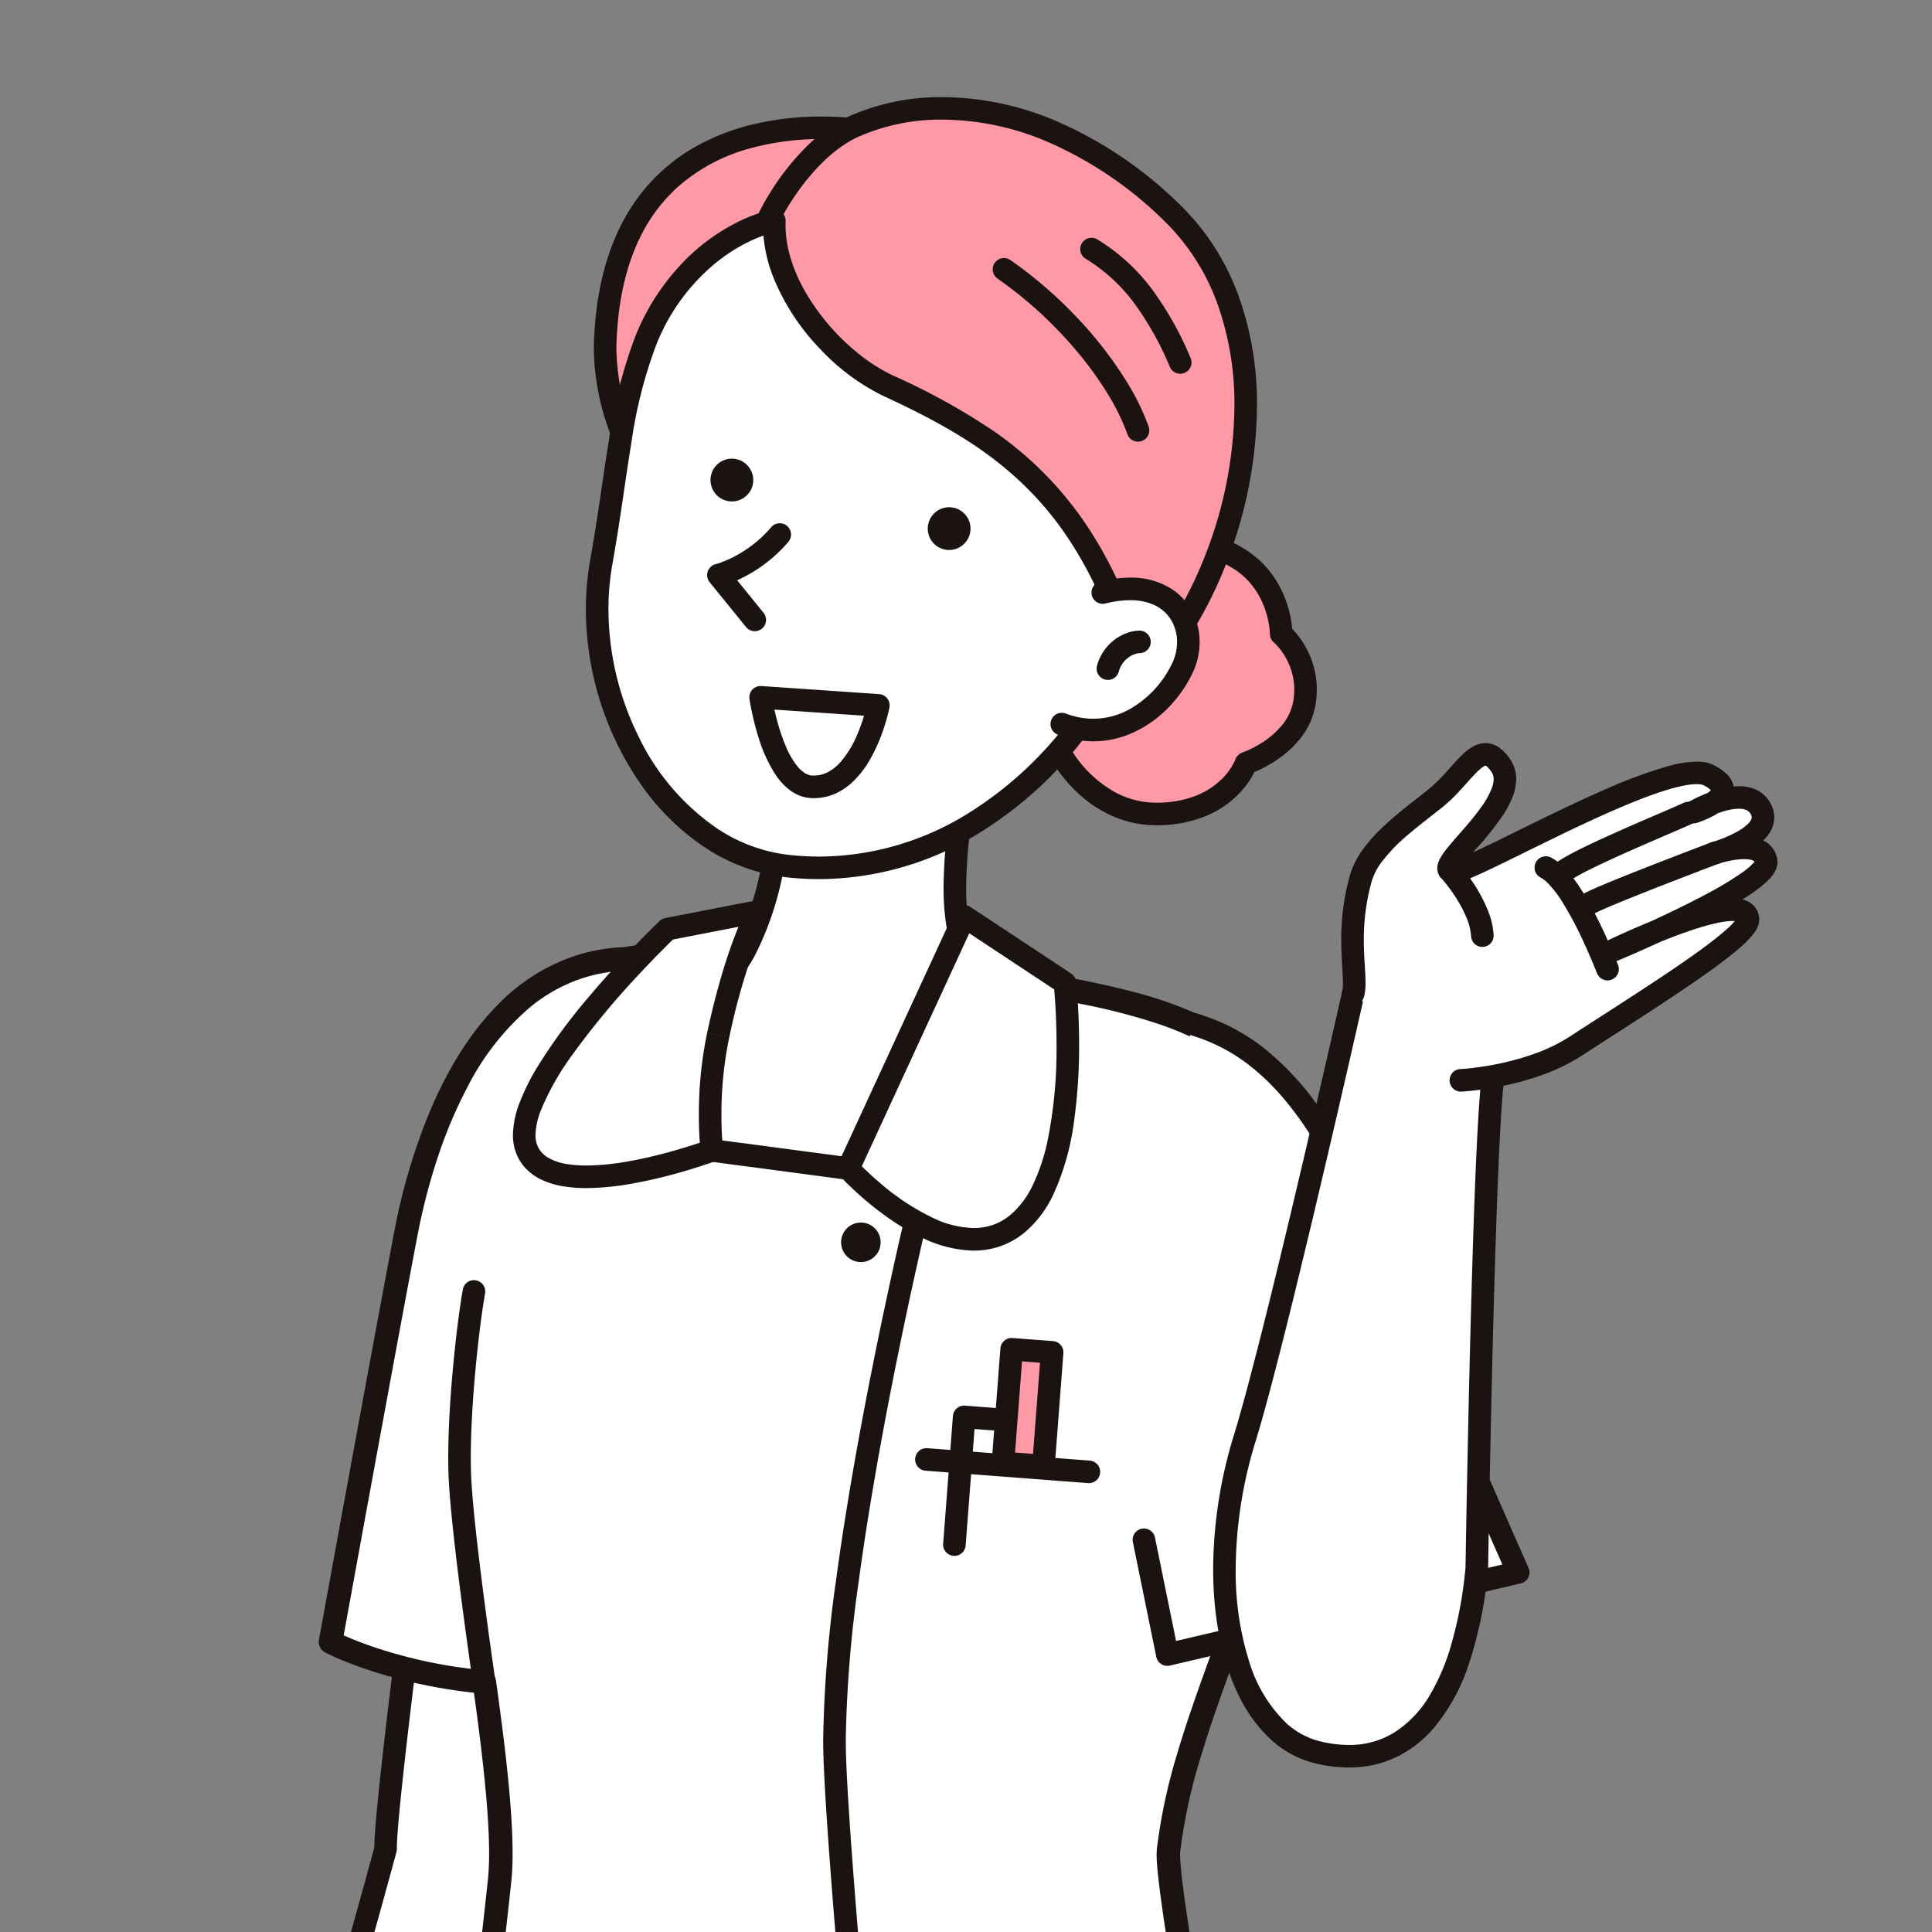 <svg xmlns="http://www.w3.org/2000/svg" xmlns:xlink="http://www.w3.org/1999/xlink" width="360" height="360" viewBox="0 0 360 360">
  <rect x="0" y="0" width="360" height="360" fill="#808080" stroke="none"/>
  <defs>
    <clipPath id="clip-path">
      <rect id="長方形_5" data-name="長方形 5" width="348.78" height="434.116" fill="none"/>
    </clipPath>
    <clipPath id="clip-fukidashi_nurse01">
      <rect width="360" height="360"/>
    </clipPath>
  </defs>
  <g id="fukidashi_nurse01" clip-path="url(#clip-fukidashi_nurse01)">
    <g id="グループ_7" data-name="グループ 7" transform="translate(32.621 -13.752)">
      <g id="グループ_6" data-name="グループ 6" transform="translate(6.599 0.003)" clip-path="url(#clip-path)">
        <path id="パス_60" data-name="パス 60" d="M423.188,303.381c-1.428,7.858-10.851,11.062-10.851,11.062s-3.295,9.427-16.743,9.447c-12.469.018-21.8-12.943-21.8-25.412s4.528-20.419,16.578-23.624c7.289-1.939,15.706-2.432,22,2.424,6.525,5.034,6.525,13.051,6.525,13.051a14.3,14.3,0,0,1,4.288,13.051" transform="translate(-219.387 -158.473)" fill="#ff99a5"/>
        <path id="パス_61" data-name="パス 61" d="M420.291,300.484l-2.068-.376a9.512,9.512,0,0,1-1.894,4.135,16.322,16.322,0,0,1-4.865,4.044,20.476,20.476,0,0,1-1.973.979c-.245.1-.437.181-.563.229l-.138.051-.028.01h0l.365,1.059-.36-1.06h0l.365,1.059-.36-1.06a2.1,2.1,0,0,0-1.308,1.3l1.3.455-1.3-.468,0,.013,1.3.455-1.3-.468.021.008-.021-.008h0l.021.008-.021-.008a11.564,11.564,0,0,1-3,4.082,14.307,14.307,0,0,1-4.446,2.709,20.12,20.12,0,0,1-7.325,1.26h-.024a16.084,16.084,0,0,1-7.662-1.968,22.311,22.311,0,0,1-8.67-8.851A25.949,25.949,0,0,1,373,295.581a34.408,34.408,0,0,1,.838-8.009,19.835,19.835,0,0,1,1.764-4.75,15.582,15.582,0,0,1,4.661-5.339,23.132,23.132,0,0,1,7.753-3.494,36,36,0,0,1,9.133-1.318,21.022,21.022,0,0,1,5.871.777,15.417,15.417,0,0,1,5.172,2.6,13.834,13.834,0,0,1,3.277,3.617,16.406,16.406,0,0,1,2.129,5.39,15.878,15.878,0,0,1,.266,1.79c.018.211.027.371.031.473,0,.051,0,.087,0,.106v.018l.754-.007H413.9v.007l.754-.007H413.9a2.1,2.1,0,0,0,.751,1.611l.541-.646-.55.638.009.008.541-.646-.55.638a11.222,11.222,0,0,1,1.947,2.4,12.416,12.416,0,0,1,1.276,2.745,11.767,11.767,0,0,1,.568,3.627,12.872,12.872,0,0,1-.212,2.3l2.068.376,2.068.376a17.062,17.062,0,0,0,.28-3.055,15.979,15.979,0,0,0-.816-5.055,16.847,16.847,0,0,0-2.733-5.067,13.2,13.2,0,0,0-1.737-1.862L416,287.432h2.1a19.3,19.3,0,0,0-.91-5.26,20.093,20.093,0,0,0-2.166-4.748,18.046,18.046,0,0,0-4.268-4.708,19.636,19.636,0,0,0-6.567-3.306,25.189,25.189,0,0,0-7.044-.944,40.142,40.142,0,0,0-10.214,1.46,28.167,28.167,0,0,0-8.288,3.564,20.259,20.259,0,0,0-4.541,4.041,21.615,21.615,0,0,0-4.093,8.039,37.058,37.058,0,0,0-1.219,10.012,29.474,29.474,0,0,0,1.775,9.939,29.14,29.14,0,0,0,8.378,12.321,22.769,22.769,0,0,0,6.313,3.828,20.032,20.032,0,0,0,7.409,1.426h.03a24.182,24.182,0,0,0,9.072-1.637,18.013,18.013,0,0,0,7.576-5.639,13.714,13.714,0,0,0,2.076-3.58l-1.985-.693.677,1.99a23.545,23.545,0,0,0,5.423-2.855,18.991,18.991,0,0,0,4.118-3.869,13.722,13.722,0,0,0,2.7-5.952Z" transform="translate(-216.49 -155.576)" fill="#1a1311"/>
        <path id="パス_62" data-name="パス 62" d="M71.114,735.2c-6.74,18.54-32.064,98.11-32.064,98.11L5,828.506c9.167-15.714,33.3-105.2,33.3-105.2-.123-9.607,11.227-93.417,11.227-93.417l27.937,11.786s-1.785,80.965-6.349,93.519" transform="translate(-5.674 -365.021)" fill="#fff"/>
        <path id="パス_63" data-name="パス 63" d="M68.215,732.3l-1.976-.718c-1.7,4.684-4.549,13.134-7.874,23.211-9.972,30.219-24.217,74.976-24.217,74.979l2,.638.294-2.082L2.4,823.527,2.1,825.609l1.816,1.059A42.694,42.694,0,0,0,5.907,822.7c1.311-2.927,2.772-6.685,4.339-11.046,2.742-7.629,5.806-17.1,8.867-27.025,9.179-29.773,18.315-63.652,18.318-63.665a2.069,2.069,0,0,0,.072-.574c0-.043,0-.088,0-.135,0-.555.04-1.457.121-2.605.151-2.159.438-5.212.825-8.878,1.354-12.841,3.92-33.227,6.148-50.386,1.113-8.581,2.142-16.358,2.893-21.989.375-2.816.681-5.095.893-6.67.106-.788.188-1.4.244-1.814s.085-.631.086-.632L46.628,627l-.817,1.937L73.747,640.72l.817-1.937-2.1-.046s-.007.314-.021.909c-.106,4.46-.619,24.658-1.637,45.188-.509,10.264-1.146,20.613-1.919,29.1-.386,4.242-.807,8.019-1.258,11.069-.225,1.524-.459,2.866-.7,3.983a20.237,20.237,0,0,1-.693,2.6l1.976.718,1.976.718a25.14,25.14,0,0,0,.907-3.414c.516-2.514.977-5.774,1.4-9.6.744-6.689,1.374-15.089,1.9-23.946,1.586-26.563,2.261-57.219,2.262-57.232a2.1,2.1,0,0,0-1.285-1.984L47.445,625.059a2.1,2.1,0,0,0-2.9,1.655s-2.808,20.734-5.616,42.765c-1.4,11.016-2.809,22.355-3.863,31.6-.527,4.622-.967,8.72-1.276,12-.155,1.64-.277,3.075-.36,4.276s-.131,2.161-.131,2.9c0,.066,0,.129,0,.189l2.1-.027-2.03-.547s-.094.347-.272,1.005c-1.34,4.934-7.445,27.287-14.282,50.227C15.4,782.568,11.8,794.185,8.521,803.83c-1.637,4.821-3.193,9.15-4.6,12.707-.7,1.778-1.365,3.364-1.978,4.715s-1.176,2.471-1.659,3.3a2.1,2.1,0,0,0,1.523,3.141l34.048,4.8a2.1,2.1,0,0,0,2.3-1.444l.286-.9c1.4-4.4,7.767-24.359,14.569-45.383,3.4-10.512,6.911-21.291,9.966-30.524s5.653-16.927,7.216-21.225Z" transform="translate(-2.775 -362.124)" fill="#1a1311"/>
        <path id="パス_64" data-name="パス 64" d="M215.932,619.868c2.633-23.325,16.015-45.616,23.961-80.491,2.454-10.772,1.515-58.013-13.942-70.163C214.7,460.369,183,457.313,183,457.313s-38.117-7.72-45.479-6.319c-9.032,1.718-16.526,1.489-22.881,2.673-26.643,1.046-37.25,32.608-40.785,51.067-3.928,20.516-14.066,76.227-14.066,76.227s11.052,5.844,28.659,7.449c2.133,15.134,3.668,29.007,2.868,36.8-1.877,18.3-15.277,129.943-16.25,131.995-1.111,2.343,27.789,15.158,59.658,16.629,57.095,2.635,106.507-11.6,106.507-11.6s-26.379-132.783-25.3-142.372" transform="translate(-37.421 -261.251)" fill="#fff"/>
        <path id="パス_65" data-name="パス 65" d="M212.917,616.853l2.174.246a99.864,99.864,0,0,1,3.661-17.138c2.586-8.75,6.139-17.93,9.807-28.221a300.986,300.986,0,0,0,10.451-34.892c.177-.78.329-1.674.462-2.689a97.448,97.448,0,0,0,.624-11.967,157.314,157.314,0,0,0-3.219-31.974,74.285,74.285,0,0,0-4.756-14.954,37.425,37.425,0,0,0-3.454-6.084,22.542,22.542,0,0,0-4.38-4.7,29.542,29.542,0,0,0-5.484-3.3,72.259,72.259,0,0,0-12.031-4.268,166.622,166.622,0,0,0-18.067-3.689c-5.037-.762-8.485-1.095-8.515-1.1l-.21,2.177.434-2.144c-.013,0-8.038-1.628-17.457-3.256-4.711-.814-9.77-1.629-14.363-2.243-2.3-.307-4.478-.564-6.448-.745s-3.728-.288-5.209-.288a15.729,15.729,0,0,0-2.844.209,111.335,111.335,0,0,1-12.211,1.505,105.944,105.944,0,0,0-10.662,1.166l.4,2.151-.086-2.186a33.709,33.709,0,0,0-9.9,1.859,36.124,36.124,0,0,0-13.73,8.913c-5.756,5.829-9.943,13.277-13.018,20.791a113.814,113.814,0,0,0-6.2,21.279c-3.933,20.54-14.07,76.242-14.071,76.246a2.192,2.192,0,0,0,1.13,2.326c.175.09,11.478,6.049,29.482,7.694l.2-2.179-2.166.306c.868,6.16,1.636,12.1,2.185,17.487s.878,10.217.878,14.124a46.473,46.473,0,0,1-.2,4.662c-.466,4.544-1.656,14.958-3.19,28.024-2.3,19.6-5.384,45.2-7.98,66.084-1.3,10.441-2.475,19.705-3.372,26.447-.448,3.37-.827,6.111-1.114,8.043-.143.965-.264,1.729-.356,2.253-.045.26-.085.463-.111.58l-.016.069-.005.023.2.053-.2-.058v.005l.2.053-.2-.058,1.1.318L70,753.431l-.019.059,1.1.318L70,753.431l1.7.594-1.625-.77a1.787,1.787,0,0,0-.073.177l1.7.594-1.625-.77h0a2.525,2.525,0,0,0-.242,1.08,2.642,2.642,0,0,0,.111.754,3.164,3.164,0,0,0,.492.97,6.03,6.03,0,0,0,1.162,1.15,22.059,22.059,0,0,0,3.176,1.972,81.314,81.314,0,0,0,9.237,4.031,159.679,159.679,0,0,0,21.086,6.175,156.922,156.922,0,0,0,26.512,3.62c4.874.225,9.691.328,14.425.328a378.612,378.612,0,0,0,65.522-5.994c16.791-3,27.208-6,27.266-6.012a2.19,2.19,0,0,0,1.54-2.529s-.1-.5-.284-1.433c-1.391-7.025-7.651-38.757-13.561-70.381-2.955-15.811-5.823-31.6-7.95-44.241-1.063-6.322-1.941-11.86-2.551-16.211-.3-2.175-.542-4.054-.7-5.576s-.24-2.695-.239-3.378a4.653,4.653,0,0,1,.019-.479l-2.174-.246-2.174-.246a8.727,8.727,0,0,0-.046.972c0,1.039.108,2.4.3,4.158.355,3.275,1.011,7.853,1.889,13.393,3.071,19.377,8.865,50.488,13.894,76.778s9.29,47.74,9.291,47.743l2.146-.426-.606-2.1-.025.007c-1.148.332-41.888,11.833-91.552,11.828-4.671,0-9.421-.1-14.224-.323a159.455,159.455,0,0,1-40.992-7.675,101.833,101.833,0,0,1-12.9-5.086,25.783,25.783,0,0,1-3.346-1.9,4.222,4.222,0,0,1-.6-.495l-.009-.01-.606.5.7-.338a.809.809,0,0,0-.1-.162l-.606.5.7-.338-1.471.708h1.624a1.625,1.625,0,0,0-.153-.708l-1.471.708h-.233l1.677.8a1.872,1.872,0,0,0,.18-.8H72.347l1.677.8h0a2.643,2.643,0,0,0,.137-.356c.051-.167.079-.29.111-.434.061-.278.122-.611.193-1.035.275-1.629.7-4.578,1.234-8.583,1.883-14,5.186-40.771,8.214-65.947,1.514-12.587,2.959-24.774,4.123-34.764s2.046-17.776,2.437-21.589a50.581,50.581,0,0,0,.227-5.108c0-4.146-.343-9.095-.9-14.568s-1.332-11.462-2.2-17.654a2.185,2.185,0,0,0-1.968-1.873,90.765,90.765,0,0,1-20.436-4.223c-2.415-.808-4.286-1.566-5.543-2.115-.629-.275-1.1-.5-1.416-.648-.156-.075-.271-.133-.345-.17l-.079-.04-.016-.008-.028.053.028-.053h0l-.028.053.028-.053-1.023,1.934,2.152.391.443-2.433c1.994-10.94,10.186-55.844,13.62-73.773a114.126,114.126,0,0,1,4.039-15.323,84.57,84.57,0,0,1,5.2-12.163,48.228,48.228,0,0,1,11.9-15.136,30.514,30.514,0,0,1,7.988-4.691,29.173,29.173,0,0,1,9.6-1.981,2.468,2.468,0,0,0,.315-.035c3-.561,6.4-.8,10.212-1.106a115.579,115.579,0,0,0,12.678-1.569,11.81,11.81,0,0,1,2.026-.132c1.27,0,2.922.1,4.808.27,3.305.3,7.338.842,11.511,1.479,6.26.955,12.84,2.13,17.849,3.066,2.5.468,4.617.876,6.1,1.167.743.146,1.328.262,1.728.341l.456.091.155.032a1.817,1.817,0,0,0,.224.033l.019,0c.435.042,8.343.836,17.451,2.686a115.137,115.137,0,0,1,13.745,3.588A53.965,53.965,0,0,1,217,465.163a25.1,25.1,0,0,1,4.583,2.756,18.2,18.2,0,0,1,3.518,3.8,40.612,40.612,0,0,1,4.97,10.23,103.427,103.427,0,0,1,4.386,20.171,163.771,163.771,0,0,1,1.262,20.074c0,3.1-.1,5.911-.275,8.256-.087,1.172-.193,2.229-.313,3.144s-.254,1.69-.389,2.284c-3.937,17.277-9.223,31.455-13.9,44.315-2.336,6.431-4.519,12.532-6.292,18.528a104.255,104.255,0,0,0-3.813,17.888Z" transform="translate(-34.406 -258.236)" fill="#1a1311"/>
        <path id="パス_66" data-name="パス 66" d="M257,366.319s-7.819,28.92-.042,40.353S267.3,418.23,267.3,418.23l-33.634,25.534-25.432-3.374-14.9-27.854s13.786,5.306,21.572-10.512a56.27,56.27,0,0,0,5.009-31.5" transform="translate(-114.814 -212.281)" fill="#fff"/>
        <path id="パス_67" data-name="パス 67" d="M252.079,362.872c-.011.04-.9,3.314-1.782,8.114a98.771,98.771,0,0,0-1.779,17.31,45.584,45.584,0,0,0,.8,8.967,21.112,21.112,0,0,0,3.013,7.694c3.949,5.8,6.61,8.806,8.414,10.443a10.88,10.88,0,0,0,2.165,1.6,3.4,3.4,0,0,0,1.4.437l.1-2.1-1.272-1.675-32.944,25.01-23.505-3.118-14.388-26.9-1.854.992-.755,1.962a18.387,18.387,0,0,0,6.141,1,18.841,18.841,0,0,0,4.349-.5,18.058,18.058,0,0,0,7.233-3.576,24.644,24.644,0,0,0,6.49-8.464,58.057,58.057,0,0,0,5.707-25.4,46.392,46.392,0,0,0-.513-7.4,2.1,2.1,0,0,0-4.141.733l.222-.039-.222.038h0l.222-.039-.222.038a42.957,42.957,0,0,1,.449,6.667A53.885,53.885,0,0,1,210.13,398.2a22.8,22.8,0,0,1-3.5,5.287,14.744,14.744,0,0,1-5.6,3.95,14.264,14.264,0,0,1-5.2.957,15.745,15.745,0,0,1-3.418-.377c-.415-.093-.738-.185-.947-.25-.1-.032-.181-.058-.226-.074l-.044-.016h0l-.418,1.11.426-1.107-.008,0-.418,1.11.426-1.107a2.1,2.1,0,0,0-2.609,2.954l14.9,27.854a2.109,2.109,0,0,0,1.577,1.092l25.432,3.374a2.105,2.105,0,0,0,1.547-.41l33.634-25.534a2.1,2.1,0,0,0-1.169-3.774l-.077,1.571.456-1.512a1.629,1.629,0,0,0-.379-.059l-.077,1.571.456-1.512-.136.45.176-.437-.04-.013-.136.45.176-.437a3.05,3.05,0,0,1-.561-.355,19.919,19.919,0,0,1-2.943-2.891,79.971,79.971,0,0,1-5.621-7.468,17.01,17.01,0,0,1-2.369-6.166,41.49,41.49,0,0,1-.712-8.13,94.764,94.764,0,0,1,1.709-16.546c.429-2.322.858-4.277,1.179-5.647.16-.685.294-1.223.386-1.587.046-.182.082-.321.106-.413l.027-.1.007-.024v-.005a2.1,2.1,0,1,0-4.059-1.1Z" transform="translate(-111.919 -209.383)" fill="#1a1311"/>
        <path id="パス_68" data-name="パス 68" d="M429.005,486.253c18.916,5.238,28.249,24.715,37.613,47.772s23.356,54.5,23.356,54.5l-65.381,15.316-4.365-21.39" transform="translate(-246.295 -281.782)" fill="#fff"/>
        <path id="パス_69" data-name="パス 69" d="M425.546,485.381a32.841,32.841,0,0,1,11.794,6.052c5.224,4.144,9.594,9.926,13.522,16.863a205.521,205.521,0,0,1,10.91,23.622c9.385,23.109,23.378,54.55,23.383,54.561l1.921-.855-.48-2.047L423.322,598.4l-3.932-19.269a2.1,2.1,0,0,0-4.12.841l4.365,21.389a2.1,2.1,0,0,0,2.539,1.627l65.381-15.315a2.1,2.1,0,0,0,1.441-2.9l-.159-.357c-1.567-3.528-14.412-32.509-23.17-54.076-4.7-11.563-9.408-22.32-15.449-30.981a52.492,52.492,0,0,0-10.265-11.215,37.062,37.062,0,0,0-13.286-6.811,2.1,2.1,0,1,0-1.122,4.052Z" transform="translate(-243.397 -278.884)" fill="#1a1311"/>
        <path id="パス_70" data-name="パス 70" d="M293.408,578.121a3.683,3.683,0,1,1-3.683-3.683,3.683,3.683,0,0,1,3.683,3.683" transform="translate(-168.535 -332.885)" fill="#1a1311"/>
        <rect id="長方形_4" data-name="長方形 4" width="21.243" height="7.566" transform="matrix(0.076, -0.997, 0.997, 0.076, 147.661, 286.348)" fill="#ff99a5"/>
        <path id="パス_71" data-name="パス 71" d="M362.4,649.453l.16-2.1-5.448-.416,1.3-16.989,3.351.256L360.3,649.293l2.1.16.16-2.1-.16,2.1,2.1.16,1.618-21.182a2.1,2.1,0,0,0-1.936-2.257l-7.544-.577a2.1,2.1,0,0,0-2.256,1.936l-1.619,21.182a2.1,2.1,0,0,0,1.936,2.257l7.544.576a2.1,2.1,0,0,0,2.256-1.936Z" transform="translate(-207.192 -362.528)" fill="#1a1311"/>
        <line id="線_2" data-name="線 2" x2="30.273" y2="2.313" transform="translate(133.41 285.697)" fill="#fff"/>
        <path id="パス_72" data-name="パス 72" d="M320.8,678.615l30.273,2.313a2.1,2.1,0,1,0,.32-4.193l-30.273-2.313a2.1,2.1,0,0,0-.32,4.193" transform="translate(-187.553 -390.822)" fill="#1a1311"/>
        <path id="パス_73" data-name="パス 73" d="M340.84,655.993l-5.513-.421a2.1,2.1,0,0,0-2.256,1.936L331.252,681.3a2.1,2.1,0,1,0,4.193.32l1.658-21.7,3.417.261a2.1,2.1,0,0,0,.32-4.193Z" transform="translate(-194.73 -379.898)" fill="#1a1311"/>
        <path id="パス_74" data-name="パス 74" d="M286.7,99.782c-22.826-21.626-46.353-21.871-59.889-15.211-11.849-1.063-44.028.171-45.325,39.981-1.144,35.079,55.8,83.793,60.679,83.233,9.925-1.138,31.415-12.711,40.412-22.138,17.427-18.26,28.548-62.725,4.123-85.866" transform="translate(-107.934 -46.788)" fill="#ff99a5"/>
        <path id="パス_75" data-name="パス 75" d="M283.8,96.885l1.446-1.526a75.775,75.775,0,0,0-22.67-15.189,54.574,54.574,0,0,0-21.111-4.433,42,42,0,0,0-18.482,4.051l.928,1.886.188-2.094c-1.47-.132-3.232-.229-5.2-.229a54.962,54.962,0,0,0-12.555,1.407,41.769,41.769,0,0,0-10.315,3.873,34.214,34.214,0,0,0-13.381,12.924c-3.539,6.028-5.831,13.894-6.16,24.031q-.018.558-.018,1.118a45.661,45.661,0,0,0,2.489,14.177c2.758,8.38,7.534,16.87,13.2,24.941a203.939,203.939,0,0,0,27.908,31.428,145.373,145.373,0,0,0,11.653,9.772,45.257,45.257,0,0,0,4.14,2.77,13.852,13.852,0,0,0,1.619.812,6.18,6.18,0,0,0,.778.263,3.65,3.65,0,0,0,.922.127,2.931,2.931,0,0,0,.325-.018h0a28.912,28.912,0,0,0,4.554-.958,69.892,69.892,0,0,0,9.433-3.578,119.862,119.862,0,0,0,15.288-8.4A71.505,71.505,0,0,0,281.2,184.2c5.354-5.617,10.025-13.431,13.4-22.3a81.91,81.91,0,0,0,5.436-28.671,59.275,59.275,0,0,0-3.4-20.371,45.28,45.28,0,0,0-11.388-17.5L283.8,96.885l-1.446,1.526a41.06,41.06,0,0,1,10.331,15.89,55.087,55.087,0,0,1,3.146,18.925,77.739,77.739,0,0,1-5.162,27.177c-3.2,8.43-7.657,15.813-12.513,20.895a58.818,58.818,0,0,1-8.407,7.011,114.848,114.848,0,0,1-16.607,9.659,78.7,78.7,0,0,1-7.916,3.273,30.894,30.894,0,0,1-6.2,1.558h0l.147,1.3V202.79a1.34,1.34,0,0,0-.147.008l.147,1.3V203.5l.147-.694a.728.728,0,0,0-.147-.011v.706l.147-.694a2.435,2.435,0,0,1-.368-.136,15.391,15.391,0,0,1-1.92-1.074,70.6,70.6,0,0,1-6.063-4.459,186.794,186.794,0,0,1-15.1-13.772A180.291,180.291,0,0,1,191.95,153.94a89.284,89.284,0,0,1-8.181-16.04,43.816,43.816,0,0,1-3.1-15.2q0-.493.016-.981c.279-8.52,2-15.1,4.578-20.2a30.493,30.493,0,0,1,7.04-9.212,33.636,33.636,0,0,1,13.443-7.067,49.767,49.767,0,0,1,13.146-1.694c1.834,0,3.474.091,4.829.212a2.084,2.084,0,0,0,1.116-.207,37.819,37.819,0,0,1,16.626-3.619,50.364,50.364,0,0,1,19.485,4.106,71.564,71.564,0,0,1,21.4,14.364Z" transform="translate(-105.036 -43.89)" fill="#1a1311"/>
        <path id="パス_76" data-name="パス 76" d="M232.148,161.248c-10.061-4.68-21.728-18.043-21.187-30.728-6.668,1.418-18.08,7.767-23.992,22.411-4.557,11.288-5.3,24.658-8.262,41.223-4.5,25.2,11.342,54.009,34.682,56.61,23.391,2.606,43.437-10.434,55.751-28.026,3.318-4.741,2.987-12.485,5.689-19.972-9.726-24.636-26-33.757-42.681-41.517" transform="translate(-105.891 -75.637)" fill="#fff"/>
        <path id="パス_77" data-name="パス 77" d="M229.25,158.35l.887-1.907a32.713,32.713,0,0,1-7-4.558,41.609,41.609,0,0,1-9.157-10.76,30.593,30.593,0,0,1-2.811-6.292,21.5,21.5,0,0,1-1.02-6.356q0-.385.016-.766a2.1,2.1,0,0,0-2.538-2.147,27.448,27.448,0,0,0-6.215,2.207,37.405,37.405,0,0,0-10.421,7.647,42.8,42.8,0,0,0-8.868,13.826,89.745,89.745,0,0,0-4.855,19.077c-1.135,6.885-2.059,14.347-3.527,22.563a52.034,52.034,0,0,0-.8,9.142,57.512,57.512,0,0,0,10.364,32.783,44.77,44.77,0,0,0,11.775,11.557,34.513,34.513,0,0,0,15.177,5.587,55.812,55.812,0,0,0,6.184.345,57.051,57.051,0,0,0,29.572-8.45,73.283,73.283,0,0,0,21.95-20.805,16.891,16.891,0,0,0,2.191-4.639,68.887,68.887,0,0,0,1.729-7.788,51.784,51.784,0,0,1,2.024-8.037,2.1,2.1,0,0,0-.022-1.486,76.016,76.016,0,0,0-8.667-16.234,66,66,0,0,0-16.5-16.187,122.963,122.963,0,0,0-18.585-10.23l-.887,1.907-.887,1.907c8.3,3.857,16.339,7.994,23.467,14.118a60.338,60.338,0,0,1,9.961,10.92,71.819,71.819,0,0,1,8.184,15.344l1.956-.772-1.978-.714a73.045,73.045,0,0,0-2.7,11.331,42.191,42.191,0,0,1-1.107,4.653,12.761,12.761,0,0,1-1.627,3.5,69.1,69.1,0,0,1-20.672,19.614,52.835,52.835,0,0,1-27.4,7.847,51.607,51.607,0,0,1-5.718-.319,30.3,30.3,0,0,1-13.334-4.923A43.636,43.636,0,0,1,182.7,223.6a53.754,53.754,0,0,1-5.55-23.569,47.806,47.806,0,0,1,.732-8.4c1.491-8.349,2.42-15.854,3.536-22.617a85.737,85.737,0,0,1,4.605-18.188,37.613,37.613,0,0,1,11.088-15.32,32.124,32.124,0,0,1,6.144-3.947,23.316,23.316,0,0,1,5.247-1.874l-.437-2.056-2.1-.09q-.02.474-.02.946a26.987,26.987,0,0,0,2.083,10.053,42.1,42.1,0,0,0,8.675,13.089,40.352,40.352,0,0,0,11.663,8.638Z" transform="translate(-102.994 -72.739)" fill="#1a1311"/>
        <path id="パス_78" data-name="パス 78" d="M354.114,150.88a76.562,76.562,0,0,1,15.1,13.925,64.78,64.78,0,0,1,5.533,7.727,40.469,40.469,0,0,1,3.559,7.325,2.1,2.1,0,1,0,3.965-1.4,44.625,44.625,0,0,0-3.925-8.1,73.3,73.3,0,0,0-9.44-12.237,79.644,79.644,0,0,0-12.4-10.7,2.1,2.1,0,0,0-2.391,3.459Z" transform="translate(-207.456 -85.215)" fill="#1a1311"/>
        <path id="パス_79" data-name="パス 79" d="M393.042,141.992a32.117,32.117,0,0,1,9.78,9.336,57.462,57.462,0,0,1,5.873,10.791,2.1,2.1,0,0,0,3.874-1.637,61.62,61.62,0,0,0-6.315-11.585,36.281,36.281,0,0,0-11.09-10.536,2.1,2.1,0,1,0-2.122,3.63Z" transform="translate(-229.937 -80.014)" fill="#1a1311"/>
        <path id="パス_80" data-name="パス 80" d="M243.115,269.57a24.175,24.175,0,0,1-11.429,7.559l6.773,8.35" transform="translate(-137.036 -156.216)" fill="#fff"/>
        <path id="パス_81" data-name="パス 81" d="M238.616,265.309a23.018,23.018,0,0,1-7,5.53,20.467,20.467,0,0,1-2.471,1.077c-.3.106-.527.177-.675.221l-.159.045-.03.008h0l.306,1.226-.3-1.228-.007,0,.306,1.226-.3-1.228a2.1,2.1,0,0,0-1.135,3.367l6.774,8.35a2.1,2.1,0,1,0,3.266-2.649l-6.774-8.35-1.633,1.325.5,2.042a21.133,21.133,0,0,0,4.253-1.693,27.222,27.222,0,0,0,8.279-6.545,2.1,2.1,0,1,0-3.2-2.727Z" transform="translate(-134.137 -153.318)" fill="#1a1311"/>
        <path id="パス_82" data-name="パス 82" d="M272.3,343.2s-3,15.547-12.356,15.179c-7.213-.284-9.577-16.682-9.577-16.682Z" transform="translate(-147.863 -198.014)" fill="#fff"/>
        <path id="パス_83" data-name="パス 83" d="M269.406,340.3l-2.064-.4.848.164-.848-.166v0l.848.164-.848-.166c0,.008-.181.926-.582,2.277a32.386,32.386,0,0,1-1.282,3.568,18.229,18.229,0,0,1-3.367,5.392,8,8,0,0,1-2.2,1.656,5.643,5.643,0,0,1-2.532.59c-.08,0-.161,0-.244,0a2.864,2.864,0,0,1-1.444-.476,5.875,5.875,0,0,1-1.332-1.211,15.319,15.319,0,0,1-2.147-3.669,38.161,38.161,0,0,1-2.045-6.415c-.215-.927-.37-1.716-.469-2.267-.05-.276-.086-.492-.109-.637-.012-.072-.02-.127-.025-.162l-.006-.038V338.5l-.052.008.052-.008-.052.008.052-.008-2.081.3-.144,2.1,21.933,1.5.144-2.1-2.064-.4,2.064.4.144-2.1-21.933-1.5a2.1,2.1,0,0,0-2.224,2.4c.005.037.16,1.108.508,2.712.261,1.2.63,2.708,1.132,4.31a27.365,27.365,0,0,0,3.3,7.215,11.449,11.449,0,0,0,2.744,2.876,7.689,7.689,0,0,0,1.805.957,6.852,6.852,0,0,0,2.089.413q.2.008.409.008a9.853,9.853,0,0,0,3.971-.828,11.334,11.334,0,0,0,2.817-1.787,17.327,17.327,0,0,0,3.535-4.324,31.9,31.9,0,0,0,2.912-6.683,32.569,32.569,0,0,0,.859-3.267,2.1,2.1,0,0,0-1.92-2.5Z" transform="translate(-144.965 -195.116)" fill="#1a1311"/>
        <path id="パス_84" data-name="パス 84" d="M391.468,294.337c13.457-3.354,18.187,6.53,14.982,13.763-3.083,6.956-11.836,14.795-22.616,10.749" transform="translate(-225.205 -170.177)" fill="#fff"/>
        <path id="パス_85" data-name="パス 85" d="M389.08,293.479a18.977,18.977,0,0,1,4.571-.612,10.971,10.971,0,0,1,4.021.691,7.227,7.227,0,0,1,3.562,2.877,7.9,7.9,0,0,1,1.182,4.237,9.117,9.117,0,0,1-.784,3.678,19.426,19.426,0,0,1-7.709,8.624,14.074,14.074,0,0,1-7.1,1.981,14.569,14.569,0,0,1-5.146-.972,2.1,2.1,0,0,0-1.478,3.937,18.776,18.776,0,0,0,6.624,1.24,17.786,17.786,0,0,0,6.395-1.2,21.46,21.46,0,0,0,7.557-5.058,23.626,23.626,0,0,0,4.7-6.849,13.314,13.314,0,0,0,1.145-5.382,12.406,12.406,0,0,0-.808-4.438,11.285,11.285,0,0,0-4.349-5.426,14,14,0,0,0-7.813-2.145,23.144,23.144,0,0,0-5.588.737,2.1,2.1,0,1,0,1.017,4.08Z" transform="translate(-222.307 -167.279)" fill="#1a1311"/>
        <path id="パス_86" data-name="パス 86" d="M332.38,260.984a3.983,3.983,0,1,1-4.42-3.491,3.983,3.983,0,0,1,4.42,3.491" transform="translate(-190.787 -149.201)" fill="#1a1311"/>
        <path id="パス_87" data-name="パス 87" d="M236.107,239.468a3.983,3.983,0,1,1-4.42-3.491,3.983,3.983,0,0,1,4.42,3.491" transform="translate(-134.997 -136.733)" fill="#1a1311"/>
        <path id="パス_88" data-name="パス 88" d="M404.266,322.108a6.673,6.673,0,0,1,5.877-4.98" transform="translate(-237.045 -183.775)" fill="#fff"/>
        <path id="パス_89" data-name="パス 89" d="M403.4,319.76a4.761,4.761,0,0,1,.7-1.505,4.825,4.825,0,0,1,1.637-1.455,4.26,4.26,0,0,1,.865-.356,2.714,2.714,0,0,1,.678-.11,2.1,2.1,0,1,0-.068-4.2,7.167,7.167,0,0,0-2.332.455,8.969,8.969,0,0,0-5.54,6.077,2.1,2.1,0,0,0,4.059,1.1Z" transform="translate(-234.147 -180.878)" fill="#1a1311"/>
        <path id="パス_90" data-name="パス 90" d="M254.06,106.419s5.416-11.513,14.816-16.563" transform="translate(-150.001 -52.072)" fill="#ffaf00"/>
        <path id="パス_91" data-name="パス 91" d="M253.065,104.416l-.83-.391.829.392v0l-.83-.391.829.392a43.15,43.15,0,0,1,3.744-6.134,39.777,39.777,0,0,1,4.4-5.144,26.016,26.016,0,0,1,5.765-4.33,2.1,2.1,0,1,0-1.99-3.7,30.251,30.251,0,0,0-6.756,5.068,46.606,46.606,0,0,0-6.633,8.315,42,42,0,0,0-2.335,4.138,2.1,2.1,0,1,0,3.805,1.79Z" transform="translate(-147.104 -49.174)" fill="#1a1311"/>
        <path id="パス_92" data-name="パス 92" d="M506.359,486.662c-2.025,3.166-3.438,93.4-3.438,93.4-2.678,27.458-14.125,38.1-29.722,34.31s-22.061-30.718-13.5-58.584c5.9-19.2,20.186-82.753,20.186-82.753" transform="translate(-266.962 -274.124)" fill="#fff"/>
        <path id="パス_93" data-name="パス 93" d="M501.69,482.632a3.054,3.054,0,0,0-.312.662,7.492,7.492,0,0,0-.263,1.081c-.136.753-.252,1.716-.369,2.919-.216,2.248-.418,5.313-.612,8.982-.675,12.831-1.228,33.028-1.613,50.039s-.6,30.816-.6,30.819l2.1.033-2.093-.2a76.6,76.6,0,0,1-2.86,15.137,39.906,39.906,0,0,1-3.482,8.192,20.752,20.752,0,0,1-6.857,7.458,15.89,15.89,0,0,1-8.569,2.367,22.729,22.729,0,0,1-5.364-.682,14.449,14.449,0,0,1-6.369-3.482,26.622,26.622,0,0,1-6.829-11.429,55.315,55.315,0,0,1-2.5-17.181,81.83,81.83,0,0,1,3.718-23.832c1.5-4.876,3.5-12.459,5.673-21.135,6.517-26.014,14.552-61.766,14.554-61.775a2.1,2.1,0,0,0-4.1-.922l-.161.717c-.794,3.522-4.416,19.527-8.529,36.892-2.056,8.683-4.235,17.705-6.244,25.674s-3.848,14.888-5.21,19.314a86.017,86.017,0,0,0-3.9,25.068c0,9.059,1.642,17.222,4.794,23.61a27.215,27.215,0,0,0,5.906,8.1,18.659,18.659,0,0,0,8.212,4.464,26.893,26.893,0,0,0,6.358.8,20.239,20.239,0,0,0,9.7-2.368,21.77,21.77,0,0,0,6.054-4.889,35.786,35.786,0,0,0,6.625-12.041,77.378,77.378,0,0,0,3.578-17.654l.01-.171s.005-.352.016-1.013c.081-4.958.462-27.309,1.06-48.779.3-10.734.652-21.25,1.047-29.247.2-4,.407-7.367.621-9.8.107-1.212.217-2.192.32-2.865.051-.334.1-.594.137-.737l.021-.082.007-.023-.53-.177.511.225.019-.047-.53-.177.511.225-1.288-.566,1.184.757a1.466,1.466,0,0,0,.1-.191l-1.288-.566,1.184.757a2.1,2.1,0,0,0-3.543-2.265Z" transform="translate(-264.065 -271.226)" fill="#1a1311"/>
        <path id="パス_94" data-name="パス 94" d="M293.717,565.612c-.005.021-3.9,16.2-7.8,36.65-1.95,10.223-3.9,21.512-5.368,32.39a235.643,235.643,0,0,0-2.45,29.97q0,1.6.046,3.106c.106,3.435.384,8.314.8,14.3,1.445,20.924,4.549,55.3,7.771,86.947,1.611,15.824,3.251,30.964,4.728,43.4.738,6.218,1.436,11.76,2.071,16.378s1.2,8.307,1.694,10.861a2.1,2.1,0,1,0,4.129-.794c-.531-2.758-1.192-7.125-1.931-12.659-2.592-19.385-6.177-53.15-9.2-85-1.513-15.927-2.886-31.379-3.926-44.323s-1.748-23.391-1.928-29.234q-.044-1.438-.044-2.976a231.763,231.763,0,0,1,2.413-29.408c2.177-16.157,5.452-33.327,8.181-46.444,1.365-6.559,2.593-12.106,3.48-16.012.443-1.953.8-3.495,1.048-4.548.124-.526.219-.931.284-1.2s.1-.41.1-.41a2.1,2.1,0,1,0-4.088-.984Z" transform="translate(-163.93 -326.837)" fill="#1a1311"/>
        <path id="パス_95" data-name="パス 95" d="M329.607,451.222,310.9,438.848l-21.65,46.945s18.835,20.622,31.5,10.3,8.858-44.87,8.858-44.87" transform="translate(-170.391 -254.311)" fill="#fff"/>
        <path id="パス_96" data-name="パス 96" d="M326.711,448.324l1.16-1.754L309.16,434.2a2.1,2.1,0,0,0-3.069.873l-21.65,46.945a2.107,2.107,0,0,0,.357,2.3,60.234,60.234,0,0,0,7.734,6.864,43.774,43.774,0,0,0,7.884,4.763,22.706,22.706,0,0,0,9.289,2.25,15.03,15.03,0,0,0,4.862-.783,14.865,14.865,0,0,0,4.615-2.582,20.679,20.679,0,0,0,5.366-7.09,47.613,47.613,0,0,0,3.895-13.9,100.679,100.679,0,0,0,.908-14c0-6.748-.545-11.689-.55-11.741a2.106,2.106,0,0,0-.93-1.523l-1.16,1.754-2.09.23v.009c.026.241.524,4.952.524,11.271a86.113,86.113,0,0,1-1.682,17.945,36.806,36.806,0,0,1-2.7,8.113,16.534,16.534,0,0,1-4.243,5.672,10.643,10.643,0,0,1-3.314,1.861,10.816,10.816,0,0,1-3.507.559,18.58,18.58,0,0,1-7.548-1.873,44.628,44.628,0,0,1-10.032-6.641c-1.311-1.12-2.378-2.13-3.11-2.854-.367-.362-.65-.653-.838-.85-.095-.1-.165-.174-.212-.223l-.05-.054-.01-.012,0,0-.576.527.577-.527h0l-.576.527.577-.527-1.552,1.418,1.909.881,20.624-44.721,16.668,11.023,1.16-1.754-2.09.23Z" transform="translate(-167.495 -251.413)" fill="#1a1311"/>
        <path id="パス_97" data-name="パス 97" d="M181.753,459.717c3.464-16.194,7.438-23.1,7.438-23.1L172.3,439.9s-30.5,29.091-26.276,40.822,34.562.4,34.562.4a73.121,73.121,0,0,1,1.168-21.41" transform="translate(-87.162 -253.018)" fill="#fff"/>
        <path id="パス_98" data-name="パス 98" d="M178.856,456.82l2.056.44a119.152,119.152,0,0,1,4.927-17.316c.694-1.824,1.277-3.142,1.68-3.992.2-.425.357-.733.46-.929.051-.1.089-.168.112-.21l.024-.043,0-.006-.809-.46.807.464,0,0-.809-.46.807.464a2.1,2.1,0,0,0-2.224-3.113L169,434.94a2.111,2.111,0,0,0-1.05.542,198.067,198.067,0,0,0-13.5,14.507,103.288,103.288,0,0,0-9.364,12.847,41.387,41.387,0,0,0-3.182,6.413,17.522,17.522,0,0,0-1.282,6.092,9.4,9.4,0,0,0,.526,3.2,8.689,8.689,0,0,0,2.127,3.314,9.825,9.825,0,0,0,2.327,1.664,14.578,14.578,0,0,0,4.131,1.355,25.722,25.722,0,0,0,4.592.378,49.669,49.669,0,0,0,8.308-.8,93.82,93.82,0,0,0,10.959-2.653c2.909-.881,4.8-1.586,4.83-1.6a2.1,2.1,0,0,0,1.352-2.22l-.747.09.748-.088h0l-.747.09.748-.088a60.013,60.013,0,0,1-.3-6.4,69.648,69.648,0,0,1,1.434-14.319l-2.056-.44-2.056-.44a73.777,73.777,0,0,0-1.528,15.2,63.773,63.773,0,0,0,.328,6.9l2.088-.25-.735-1.97-.005,0c-.158.059-3.435,1.268-7.875,2.452-2.219.592-4.729,1.178-7.275,1.613a45.291,45.291,0,0,1-7.472.717,22.429,22.429,0,0,1-3.448-.243,10.008,10.008,0,0,1-3.833-1.3,4.992,4.992,0,0,1-1.178-1.03,4.507,4.507,0,0,1-.762-1.354,5.217,5.217,0,0,1-.277-1.772,13.468,13.468,0,0,1,1.01-4.6,49.485,49.485,0,0,1,5.894-10.383,150.6,150.6,0,0,1,12.476-15.039c1.91-2.048,3.577-3.75,4.763-4.938.593-.594,1.066-1.059,1.39-1.375.162-.158.286-.278.37-.359l.093-.09.029-.028L169.4,437l.4,2.064,16.892-3.285-.4-2.064-1.822-1.049c-.112.193-4.165,7.313-7.672,23.709Z" transform="translate(-84.265 -250.121)" fill="#1a1311"/>
        <path id="パス_99" data-name="パス 99" d="M121.555,677.825s-4.1-27.885-4.536-38.361,1.309-27.064,2.619-34.484" transform="translate(-70.547 -350.584)" fill="#fff"/>
        <path id="パス_100" data-name="パス 100" d="M120.738,674.62l-.046-.313c-.225-1.543-1.244-8.591-2.256-16.467-.506-3.938-1.01-8.083-1.413-11.846s-.7-7.148-.8-9.516c-.045-1.085-.067-2.246-.067-3.462,0-5.083.375-11.113.9-16.674s1.19-10.671,1.759-13.9a2.1,2.1,0,1,0-4.141-.731c-.6,3.4-1.275,8.575-1.805,14.234s-.914,11.782-.915,17.066c0,1.265.022,2.483.07,3.636.114,2.712.456,6.441.9,10.554,1.344,12.323,3.652,28.012,3.653,28.025a2.1,2.1,0,0,0,4.16-.612Z" transform="translate(-67.649 -347.685)" fill="#1a1311"/>
        <path id="パス_101" data-name="パス 101" d="M512.793,411.573c.857-3.34-1.557-10.9,1.421-21.5,1.617-5.757,8.539-10.656,13.748-14.788,5.807-4.607,8.557-12.081,12.431-6.064,4.311,6.7-13.568,18.953-9.114,19.628,3.125.474,40.377-21.7,47.7-18.013s-2.755,6.887-2.755,6.887,9.735-5.694,12.5-.6c2.749,5.072-8.5,8.23-8.5,8.23s8.671-2.935,9.515,1.483-28.444,16.633-28.444,16.633,24.858-12.031,25.048-5.707c.1,3.351-19.4,15.313-32.065,23.584-8.868,5.79-21.424,6.381-21.424,6.381" transform="translate(-299.866 -212.66)" fill="#fff"/>
        <path id="パス_102" data-name="パス 102" d="M511.933,409.2a10.4,10.4,0,0,0,.262-2.567c0-1.1-.084-2.285-.162-3.6s-.154-2.764-.154-4.344a39.738,39.738,0,0,1,1.462-10.942,11.379,11.379,0,0,1,1.781-3.5,31.59,31.59,0,0,1,5.1-5.283c2-1.714,4.17-3.355,6.152-4.926a30.032,30.032,0,0,0,3.136-2.928c1.383-1.468,2.547-2.867,3.494-3.787a6.967,6.967,0,0,1,1.168-.965,1.581,1.581,0,0,1,.315-.154l.066-.018.016,0v-.034l-.006.034h.006v-.034l-.006.034.007,0a1.092,1.092,0,0,1,.343.244,5.509,5.509,0,0,1,.819,1.036,2.069,2.069,0,0,1,.257.569,2.45,2.45,0,0,1,.084.66,4.935,4.935,0,0,1-.329,1.632,16.2,16.2,0,0,1-2.146,3.791c-1.459,2.028-3.324,4.088-4.869,5.87-.775.9-1.469,1.719-2.024,2.5a8.592,8.592,0,0,0-.732,1.21,4.576,4.576,0,0,0-.273.7,3.243,3.243,0,0,0-.135.908,2.726,2.726,0,0,0,.194,1.02,2.619,2.619,0,0,0,.457.744,2.768,2.768,0,0,0,.951.7,3.455,3.455,0,0,0,.9.259,2.853,2.853,0,0,0,.426.032,4.064,4.064,0,0,0,.85-.1,11.264,11.264,0,0,0,1.519-.471c1.029-.386,2.291-.944,3.78-1.639,2.6-1.214,5.869-2.84,9.454-4.6,5.374-2.641,11.454-5.585,16.921-7.849,2.731-1.132,5.309-2.092,7.539-2.758a31.036,31.036,0,0,1,3.045-.763,12.573,12.573,0,0,1,2.288-.255,4.617,4.617,0,0,1,.832.065,1.6,1.6,0,0,1,.412.124,5.128,5.128,0,0,1,1.45.975.8.8,0,0,1,.08.1l.01.016,0,0,.355-.177h-.388a.452.452,0,0,0,.032.177l.355-.177h.08l-.452-.126a.472.472,0,0,0-.016.126h.468l-.452-.126.215.06-.207-.083-.008.024.215.06-.207-.083.031.013-.03-.014v0l.031.013-.03-.014a.887.887,0,0,1-.139.185,4.494,4.494,0,0,1-.914.717,13.214,13.214,0,0,1-1.959.977c-.294.12-.546.213-.719.275l-.2.068-.045.015-.008,0,.176.548-.174-.548h0l.176.548-.174-.548.636,2,1.061,1.815-.368-.63.367.631h0l-.368-.63.367.631A23.787,23.787,0,0,1,577,375.376a19.148,19.148,0,0,1,2.418-.824,9.546,9.546,0,0,1,2.338-.345,3.377,3.377,0,0,1,1.444.264,1.621,1.621,0,0,1,.424.286,1.838,1.838,0,0,1,.352.468,1.21,1.21,0,0,1,.179.586,1.039,1.039,0,0,1-.142.494,3.042,3.042,0,0,1-.51.674,8.689,8.689,0,0,1-1.8,1.352,21.547,21.547,0,0,1-3.33,1.553c-.487.182-.9.322-1.19.413-.144.046-.256.08-.33.1l-.08.024-.017.005h0l.569,2.024.674,1.992-.05-.149.05.149h0l-.05-.149.05.149c.037-.013.7-.232,1.625-.442a14.732,14.732,0,0,1,3.106-.4,6.017,6.017,0,0,1,1.04.081,1.906,1.906,0,0,1,.822.3.4.4,0,0,1,.1.114.69.69,0,0,1,.081.236h0l1.053-.2h-1.073a1.093,1.093,0,0,0,.019.2l1.053-.2h-.357l-.682-.235a.731.731,0,0,0-.033.235h.715l-.682-.235.133.045-.13-.054,0,.008.133.045-.13-.054a1.96,1.96,0,0,1-.3.414,13.071,13.071,0,0,1-2.14,1.818,64.481,64.481,0,0,1-6.858,4.107c-4,2.133-8.49,4.242-11.969,5.809-1.74.784-3.228,1.434-4.279,1.887-.526.227-.942.4-1.226.524l-.324.137-.109.046.81,1.94.916,1.893.04-.019c.432-.208,4.337-2.072,8.878-3.867,2.269-.9,4.7-1.776,6.907-2.419,1.1-.321,2.15-.584,3.081-.762a13.024,13.024,0,0,1,2.349-.267,3.979,3.979,0,0,1,.762.061,1.107,1.107,0,0,1,.232.067l.008,0,.013-.026-.015.025h0l.013-.026-.015.025.258-.426-.422.243a.555.555,0,0,0,.164.183l.258-.426-.422.243.461-.265-.516.136a.561.561,0,0,0,.055.129l.461-.265-.516.136.244-.064-.25.035.006.029.244-.064-.25.035.021,0-.021,0h0l.021,0-.021,0v.009h0l1.227-.037h-1.227v.037l1.227-.037h-.306l-.886-.27a.934.934,0,0,0-.035.27h.921l-.886-.27.333.1-.327-.119-.006.018.333.1-.327-.119.12.044-.119-.047v0l.12.044-.119-.047-.01.023a2.9,2.9,0,0,1-.319.465,15.087,15.087,0,0,1-1.7,1.711c-1.351,1.2-3.254,2.669-5.482,4.268-3.343,2.4-7.421,5.112-11.576,7.816s-8.389,5.4-12.066,7.805a31.931,31.931,0,0,1-6.649,3.221,51.957,51.957,0,0,1-9.5,2.35c-1.29.2-2.359.316-3.1.385-.37.034-.657.056-.849.069l-.213.014-.05,0h-.01l0,.049,0-.049,0,.049,0-.049a2.1,2.1,0,0,0,.2,4.2,55.122,55.122,0,0,0,7.71-1.06,53.279,53.279,0,0,0,7.236-2,36.116,36.116,0,0,0,7.528-3.658c6.3-4.111,14.322-9.159,20.814-13.632,3.249-2.24,6.112-4.329,8.233-6.138a22.534,22.534,0,0,0,2.623-2.555,7.5,7.5,0,0,0,.883-1.28,4.349,4.349,0,0,0,.318-.759,3.3,3.3,0,0,0,.147-.954l0-.089h0a3.855,3.855,0,0,0-.508-1.838,3.646,3.646,0,0,0-.952-1.068,4.582,4.582,0,0,0-1.738-.784,7.83,7.83,0,0,0-1.781-.185,17.266,17.266,0,0,0-3.245.363A49.668,49.668,0,0,0,570.9,393.1c-3.322,1.146-6.66,2.535-9.182,3.642s-4.22,1.928-4.237,1.936a2.1,2.1,0,0,0,1.725,3.833c.024-.01,7.165-2.987,14.358-6.564a101.265,101.265,0,0,0,10-5.563,24.1,24.1,0,0,0,3.539-2.732,7.963,7.963,0,0,0,1.222-1.479,4.539,4.539,0,0,0,.437-.908,3.484,3.484,0,0,0,.2-1.134,3.139,3.139,0,0,0-.055-.586h0a4.8,4.8,0,0,0-.937-2.09,4.752,4.752,0,0,0-1.2-1.074,6.147,6.147,0,0,0-2.029-.791,9.855,9.855,0,0,0-2.009-.191,18.9,18.9,0,0,0-4.146.532c-1.122.261-1.886.518-1.932.534a2.1,2.1,0,0,0,1.243,4.016c.036-.01.638-.18,1.535-.5.673-.241,1.512-.567,2.408-.98a17.3,17.3,0,0,0,4.078-2.518,8.08,8.08,0,0,0,1.67-1.954,5.321,5.321,0,0,0,.772-2.713,5.418,5.418,0,0,0-.687-2.59,5.9,5.9,0,0,0-3.471-2.865,8.031,8.031,0,0,0-2.445-.354,13.7,13.7,0,0,0-3.449.494,25.236,25.236,0,0,0-4.206,1.563c-1.093.514-1.8.924-1.837.948a2.1,2.1,0,0,0,1.7,3.819c.033-.011.412-.131.976-.351.423-.165.949-.385,1.515-.661a12.082,12.082,0,0,0,2.636-1.68,5.862,5.862,0,0,0,1.167-1.358,4.239,4.239,0,0,0,.423-.931,3.713,3.713,0,0,0-.143-2.612,5.066,5.066,0,0,0-1.376-1.8,10.371,10.371,0,0,0-2.13-1.377,5.726,5.726,0,0,0-1.534-.5,8.8,8.8,0,0,0-1.6-.136,21.441,21.441,0,0,0-5.377.865,89.292,89.292,0,0,0-11.73,4.348c-6.337,2.76-13.069,6.123-18.489,8.786-2.708,1.331-5.09,2.487-6.9,3.293-.9.4-1.662.717-2.214.915-.275.1-.5.168-.638.2-.069.018-.118.027-.133.029h0l.086.673v-.677a.6.6,0,0,0-.086,0l.086.673v.689l.205-1.35a1.339,1.339,0,0,0-.205-.016v1.367l.205-1.35-.1.671.254-.624a.672.672,0,0,0-.152-.046l-.1.671.254-.624-.495,1.22.788-1.053a1.325,1.325,0,0,0-.293-.168l-.495,1.22.788-1.053-.941,1.257,1.42-.665a1.59,1.59,0,0,0-.479-.592l-.941,1.257,1.42-.665-1.348.631h1.493a1.5,1.5,0,0,0-.145-.631l-1.348.631h.456l1.013.235a1.049,1.049,0,0,0,.024-.235H528.73l1.013.235-.452-.105.442.141.01-.036-.452-.105.442.141-.08-.026.079.029v0l-.08-.026.079.029a1.65,1.65,0,0,1,.119-.233,10.432,10.432,0,0,1,.8-1.123c.651-.821,1.567-1.856,2.565-3a55.1,55.1,0,0,0,4.559-5.777,18.878,18.878,0,0,0,1.741-3.237,9.467,9.467,0,0,0,.756-3.523,6.645,6.645,0,0,0-.239-1.79,6.281,6.281,0,0,0-.772-1.716,8.547,8.547,0,0,0-2.006-2.27,4.879,4.879,0,0,0-1.268-.69,4.2,4.2,0,0,0-1.423-.249,4.606,4.606,0,0,0-1.812.387,8.512,8.512,0,0,0-2.391,1.661c-1.057.99-2.052,2.165-3.132,3.35a29.8,29.8,0,0,1-3.473,3.366c-2.568,2.04-5.652,4.329-8.365,6.91a29.9,29.9,0,0,0-3.687,4.141,15.512,15.512,0,0,0-2.414,4.816,43.981,43.981,0,0,0-1.619,12.079c0,1.714.082,3.254.161,4.593s.155,2.478.154,3.355a6.559,6.559,0,0,1-.13,1.522,2.1,2.1,0,1,0,4.073,1.045Z" transform="translate(-296.969 -209.763)" fill="#1a1311"/>
        <path id="パス_103" data-name="パス 103" d="M598.315,417.136c4.782,2.394,10.06,15.379,11.5,18.92" transform="translate(-349.495 -241.729)" fill="#fff"/>
        <path id="パス_104" data-name="パス 104" d="M594.475,416.118a5.419,5.419,0,0,1,1.28.979,20.8,20.8,0,0,1,2.815,3.673,66.722,66.722,0,0,1,3.933,7.44c1.124,2.44,2,4.583,2.466,5.74a2.1,2.1,0,0,0,3.9-1.584c-.361-.887-.97-2.387-1.755-4.169a81.107,81.107,0,0,0-4.532-8.942,31.35,31.35,0,0,0-2.845-4.048,15.1,15.1,0,0,0-1.581-1.62,8.7,8.7,0,0,0-1.792-1.229,2.1,2.1,0,1,0-1.883,3.76Z" transform="translate(-346.596 -238.831)" fill="#1a1311"/>
        <path id="パス_105" data-name="パス 105" d="M640.44,410.678s-21.833,8.24-23.854,9.644" transform="translate(-360.083 -237.987)" fill="#fff"/>
        <path id="パス_106" data-name="パス 106" d="M636.8,405.813s-5.467,2.063-11.193,4.3c-2.864,1.121-5.791,2.286-8.146,3.266-1.178.49-2.213.934-3.038,1.309-.413.188-.774.359-1.084.516-.156.079-.3.155-.437.232s-.267.155-.412.256a2.1,2.1,0,1,0,2.4,3.454l-.194-.28.19.283,0,0-.194-.28.19.283.005,0c.04-.027.227-.132.482-.257.484-.239,1.233-.577,2.144-.968,3.2-1.375,8.41-3.429,12.8-5.128,2.2-.85,4.19-1.613,5.634-2.164l1.711-.651.627-.237a2.1,2.1,0,0,0-1.485-3.934Z" transform="translate(-357.185 -235.089)" fill="#1a1311"/>
        <path id="パス_107" data-name="パス 107" d="M629.589,392.976c-2.559,1.252-19.085,7.97-23.128,10.777" transform="translate(-354.216 -227.729)" fill="#fff"/>
        <path id="パス_108" data-name="パス 108" d="M625.768,388.189c-.258.127-.791.367-1.484.671-2.441,1.071-6.964,2.98-11.321,4.931-2.181.976-4.322,1.964-6.163,2.873-.921.455-1.767.89-2.51,1.3a22.381,22.381,0,0,0-1.926,1.165,2.1,2.1,0,1,0,2.4,3.454,20.4,20.4,0,0,1,1.847-1.094c1.41-.76,3.3-1.676,5.355-2.625,3.086-1.426,6.555-2.934,9.464-4.188,1.455-.627,2.769-1.191,3.83-1.653.531-.231,1-.436,1.393-.611s.712-.321.965-.444a2.1,2.1,0,0,0-1.848-3.777Z" transform="translate(-351.318 -224.83)" fill="#1a1311"/>
        <path id="パス_109" data-name="パス 109" d="M557.146,420.158s5.24,6.123,5.488,11.418" transform="translate(-325.638 -243.48)" fill="#fff"/>
        <path id="パス_110" data-name="パス 110" d="M552.651,418.628l.2-.175-.2.174h0l.2-.175-.2.174a30.305,30.305,0,0,1,2.514,3.55,22.405,22.405,0,0,1,1.679,3.317,10.528,10.528,0,0,1,.793,3.282,2.1,2.1,0,0,0,4.2-.2,14.7,14.7,0,0,0-1.109-4.7,29.362,29.362,0,0,0-3.076-5.6c-.992-1.438-1.77-2.35-1.8-2.391a2.1,2.1,0,0,0-3.2,2.734Z" transform="translate(-322.74 -240.583)" fill="#1a1311"/>
      </g>
    </g>
  </g>
</svg>
